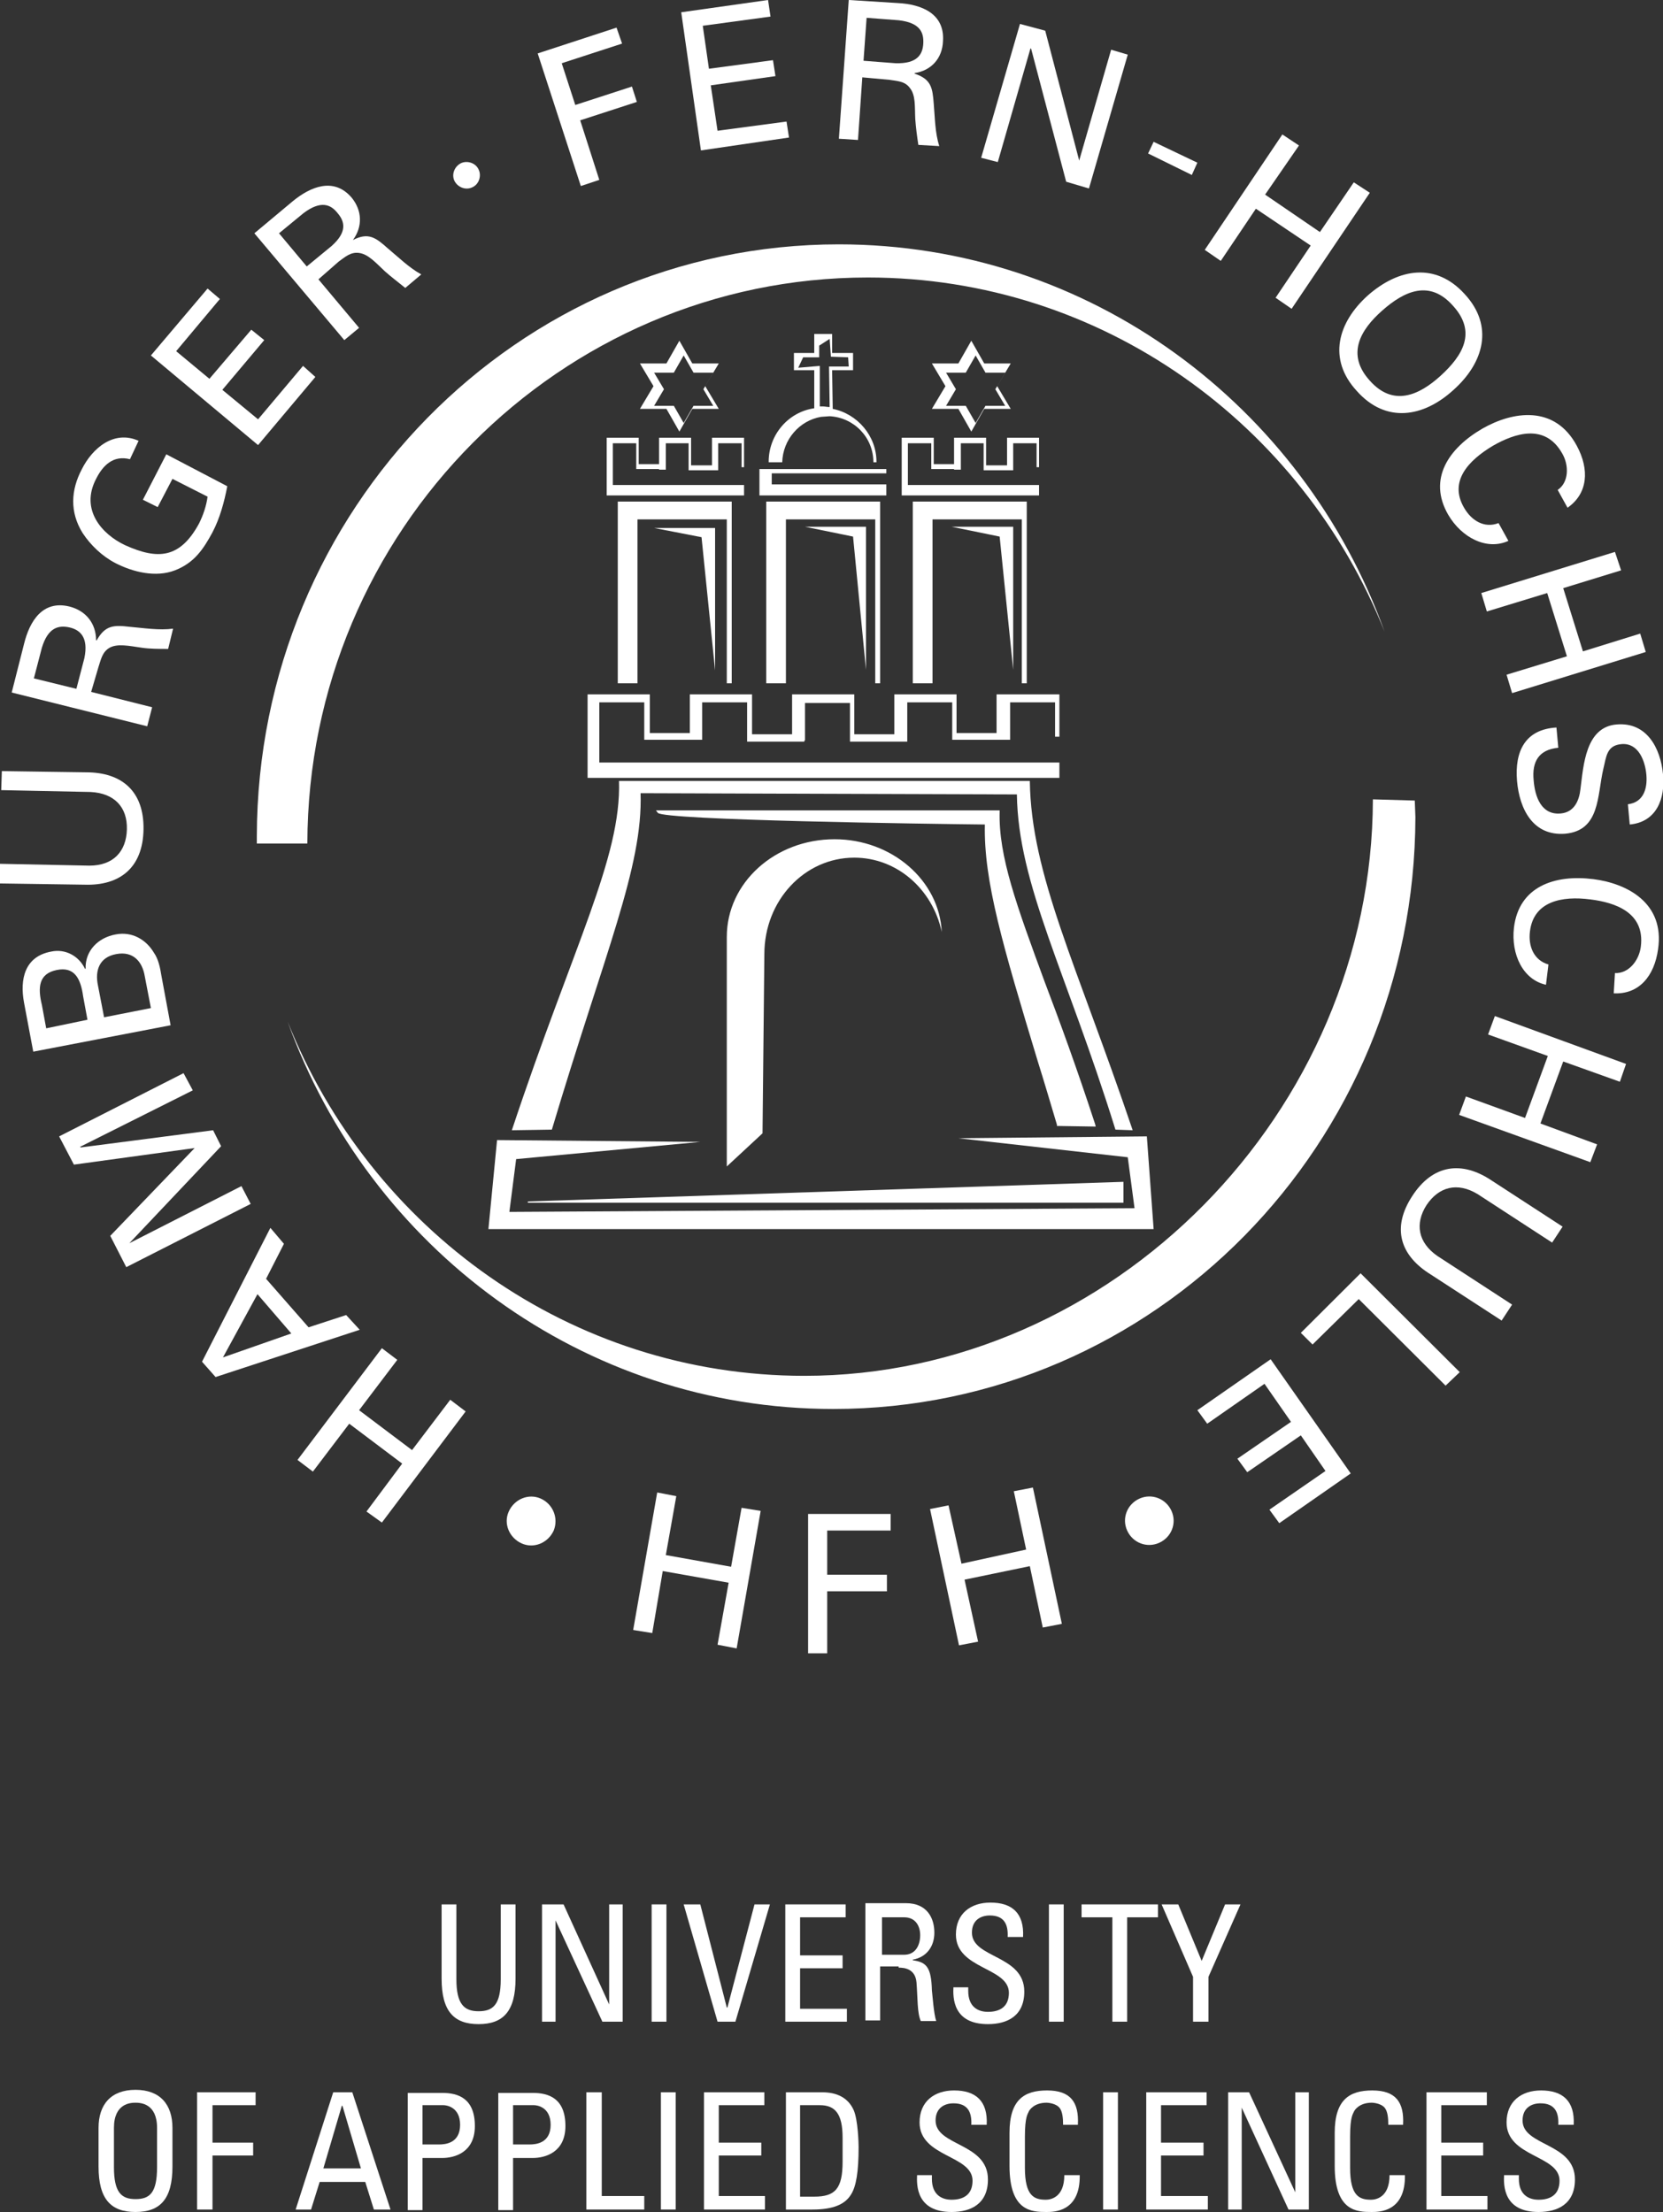 <svg width="100" height="133" viewBox="0 0 100 133" fill="none" xmlns="http://www.w3.org/2000/svg">
<rect x="0" y="0" width="100" height="133" fill="#333333" stroke="none"/>
<g clip-path="url(#clip0_1698_1382)">
<path d="M27.074 84.163L24.778 87.19L21.593 84.791L23.889 81.764L22.963 81.062L17.889 87.781L18.815 88.482L21 85.603L24.185 88.002L22.037 90.882L22.963 91.546L28 84.865L27.074 84.163Z" fill="white"/>
<path d="M13.407 81.616L15.482 77.814L17.518 80.177L13.407 81.616ZM20.815 79.069L18.555 79.807L16 76.891L17.074 74.787L16.259 73.827L12.148 81.875L12.963 82.797L21.63 79.955L20.815 79.069Z" fill="white"/>
<path d="M11.593 65.559L11.037 64.525L3.556 68.327L4.444 70.025L11.704 69.029L6.63 74.307L7.593 76.19L15.074 72.388L14.518 71.317L7.778 74.75L13.296 68.918L12.815 67.958L4.852 68.992L4.815 68.955L11.593 65.559Z" fill="white"/>
<path d="M6.259 61.166L5.889 59.246C5.704 58.361 5.963 57.548 7 57.364C8 57.179 8.556 57.807 8.704 58.693L9.074 60.612L6.259 61.166ZM9.704 58.656C9.63 58.176 9.519 57.659 9.259 57.29C8.778 56.478 7.926 55.998 6.963 56.183C5.926 56.367 5.111 57.142 5.148 58.25H5.111C4.741 57.475 3.926 57.032 3.074 57.216C1.482 57.511 1.185 58.877 1.444 60.28L2 63.233L10.259 61.646L9.704 58.656ZM2.778 61.83L2.519 60.428C2.259 59.357 2.333 58.545 3.407 58.324C4.482 58.102 4.852 58.84 5 59.911L5.259 61.314L2.778 61.83Z" fill="white"/>
<path d="M0.111 46.364L0.074 47.508L5.444 47.619C6.889 47.692 7.667 48.541 7.63 49.87C7.593 51.199 6.815 52.048 5.37 52.048L0 51.938L0 53.119L5.074 53.193C7.222 53.266 8.593 52.159 8.63 49.87C8.667 47.582 7.333 46.437 5.185 46.437L0.111 46.364Z" fill="white"/>
<path d="M5.926 40.088C6.074 39.645 6.148 39.202 6.593 38.944C7.074 38.685 7.741 38.833 8.518 38.944C9 39.018 9.593 39.018 10.111 39.018L10.407 37.8C9.556 37.91 8.667 37.763 7.815 37.689C6.852 37.578 6.333 37.578 5.815 38.501H5.778C5.778 37.504 5.185 36.729 4.185 36.471C2.556 36.065 1.778 37.357 1.444 38.722L0.704 41.639L8.852 43.669L9.148 42.525L5.481 41.602L5.926 40.088ZM2.037 40.789L2.518 38.944C2.889 37.726 3.518 37.578 4.185 37.726C4.815 37.873 5.333 38.316 5.074 39.571L4.593 41.417L2.037 40.789Z" fill="white"/>
<path d="M8.333 26.504C6.852 25.84 5.556 26.947 4.926 28.202C4.259 29.457 4.185 30.786 4.963 32.041C5.444 32.779 6.148 33.444 6.926 33.85C8 34.404 9.37 34.736 10.518 34.293C11.667 33.85 12.222 33.038 12.778 32.004C13.222 31.155 13.482 30.195 13.667 29.236L10 27.316L8.593 30.048L9.482 30.491L10.37 28.793L12.482 29.863C12.407 30.417 12.222 30.971 11.963 31.487C10.815 33.591 9.482 33.665 7.519 32.779C6.111 32.115 4.815 30.638 5.778 28.793C6.185 27.98 6.815 27.353 7.815 27.611L8.333 26.504Z" fill="white"/>
<path d="M18.963 22.665L18.222 22L15.518 25.212L13.37 23.44L15.889 20.45L15.111 19.823L12.593 22.776L10.593 21.115L13.222 17.977L12.482 17.349L9.074 21.373L15.518 26.762L18.963 22.665Z" fill="white"/>
<path d="M20.37 15.725C20.741 15.467 21.074 15.135 21.593 15.209C22.148 15.282 22.593 15.799 23.148 16.316C23.518 16.648 23.963 16.98 24.37 17.313L25.333 16.5C24.593 16.095 23.963 15.467 23.296 14.913C22.593 14.286 22.148 13.954 21.222 14.433C21.815 13.621 21.778 12.662 21.148 11.886C20.074 10.631 18.667 11.222 17.593 12.108L15.296 14.027L20.704 20.45L21.593 19.712L19.148 16.796L20.37 15.725ZM16.778 14.027L18.259 12.809C19.296 12.034 19.889 12.292 20.296 12.809C20.741 13.326 20.889 13.954 19.926 14.803L18.445 16.021L16.778 14.027Z" fill="white"/>
<path d="M28.778 10.188C28.593 9.782 28.074 9.634 27.704 9.819C27.296 10.04 27.148 10.52 27.333 10.889C27.556 11.296 28.037 11.443 28.407 11.259C28.815 11.074 28.963 10.557 28.778 10.188Z" fill="white"/>
<path d="M36.037 10.816L34.889 7.235L38.296 6.128L38 5.205L34.593 6.312L33.778 3.802L37.407 2.621L37.074 1.661L32.333 3.212L34.926 11.185L36.037 10.816Z" fill="white"/>
<path d="M47.444 8.269L47.296 7.309L43.148 7.863L42.741 5.131L46.63 4.577L46.481 3.618L42.63 4.134L42.259 1.55L46.333 0.997L46.185 0L40.963 0.738L42.148 9.044L47.444 8.269Z" fill="white"/>
<path d="M53.481 4.799C53.926 4.873 54.407 4.873 54.704 5.279C55.074 5.722 55 6.423 55.037 7.161C55.074 7.678 55.148 8.232 55.222 8.712L56.481 8.785C56.222 7.973 56.222 7.087 56.148 6.238C56.074 5.279 56 4.762 55 4.43V4.393C56 4.245 56.667 3.507 56.704 2.473C56.815 0.812 55.407 0.258 54 0.185L51.037 0L50.444 8.342L51.593 8.416L51.852 4.651L53.481 4.799ZM52.111 1.071L54.037 1.218C55.333 1.366 55.556 1.956 55.519 2.621C55.481 3.285 55.148 3.839 53.852 3.802L51.926 3.654L52.111 1.071Z" fill="white"/>
<path d="M66.815 2.99L64.889 9.671V9.635L62.852 1.846L61.333 1.44L59 9.487L60 9.745L61.963 2.916H62L64.111 10.927L65.481 11.333L67.815 3.285L66.815 2.99Z" fill="white"/>
<path d="M71.667 10.52L72 9.782L69.37 8.527L69.037 9.228L71.667 10.52Z" fill="white"/>
<path d="M73.407 15.688L75.519 12.55L78.815 14.765L76.704 17.903L77.667 18.567L82.37 11.591L81.407 10.963L79.37 13.953L76.074 11.701L78.111 8.748L77.111 8.084L72.445 15.024L73.407 15.688Z" fill="white"/>
<path d="M83.111 18.678C84.444 17.497 85.963 16.796 87.37 18.383C88.815 19.97 87.963 21.373 86.63 22.591C85.333 23.772 83.778 24.474 82.37 22.887C80.926 21.299 81.815 19.823 83.111 18.678ZM82.259 17.756C80.444 19.38 79.815 21.595 81.593 23.514C83.333 25.47 85.593 25.101 87.407 23.44C89.222 21.816 89.852 19.601 88.074 17.682C86.333 15.762 84.111 16.131 82.259 17.756Z" fill="white"/>
<path d="M94.259 30.528C95.481 29.679 95.593 28.239 94.815 26.799C93.481 24.326 90.963 24.732 89.148 25.766C87.111 26.947 85.852 28.793 87.074 30.934C87.889 32.336 89.407 33.112 90.704 32.521L90.111 31.451C89.259 31.783 88.481 31.303 88.037 30.528C87.111 28.94 88.296 27.685 89.778 26.799C91.074 26.061 92.889 25.434 93.926 27.242C94.37 27.981 94.333 29.014 93.667 29.457L94.259 30.528Z" fill="white"/>
<path d="M89.407 36.766L93.037 35.658L94.222 39.461L90.593 40.568L90.926 41.675L98.963 39.202L98.63 38.095L95.185 39.165L94 35.363L97.481 34.293L97.111 33.185L89.074 35.658L89.407 36.766Z" fill="white"/>
<path d="M93.593 43.743C91.704 43.853 91.074 45.182 91.222 46.954C91.37 48.652 92.185 50.276 94.111 50.129C96.222 49.944 96.037 47.84 96.407 46.253C96.593 45.515 96.593 44.813 97.519 44.739C98.519 44.666 98.926 45.736 99 46.585C99.074 47.434 98.815 48.246 97.889 48.357L98 49.575C99.63 49.427 100.148 47.988 100 46.548C99.852 44.998 99.037 43.41 97.222 43.558C95.333 43.706 95.222 46.031 95.037 47.434C94.963 48.135 94.667 48.837 93.852 48.911C92.667 49.021 92.296 47.877 92.222 46.917C92.111 45.81 92.519 45.072 93.704 44.961L93.593 43.743Z" fill="white"/>
<path d="M97.037 59.726C98.556 59.8 99.481 58.693 99.704 57.069C100.111 54.3 97.852 53.119 95.815 52.86C93.481 52.565 91.333 53.303 91.037 55.777C90.852 57.401 91.593 58.914 92.963 59.21L93.111 57.991C92.222 57.733 91.889 56.884 92 55.998C92.222 54.189 93.926 53.857 95.63 54.079C97.111 54.263 98.926 54.854 98.667 56.921C98.556 57.77 97.926 58.545 97.111 58.508L97.037 59.726Z" fill="white"/>
<path d="M89.481 62.2L93.074 63.492L91.704 67.22L88.148 65.928L87.741 67.035L95.63 69.878L96.037 68.807L92.63 67.552L94 63.824L97.407 65.042L97.778 63.971L89.889 61.092L89.481 62.2Z" fill="white"/>
<path d="M90.296 79.401L90.926 78.442L86.445 75.525C85.259 74.713 85.074 73.569 85.778 72.462C86.519 71.354 87.63 71.059 88.852 71.797L93.333 74.713L93.963 73.754L89.704 70.985C87.889 69.767 86.148 70.025 84.926 71.908C83.667 73.827 84.185 75.489 86.037 76.633L90.296 79.401Z" fill="white"/>
<path d="M78.222 80.14L78.926 80.841L81.704 78.109L86.926 83.314L87.778 82.502L81.815 76.559L78.222 80.14Z" fill="white"/>
<path d="M72 84.791L72.593 85.603L76.037 83.204L77.63 85.492L74.407 87.707L75 88.519L78.222 86.304L79.704 88.445L76.333 90.771L76.926 91.583L81.222 88.593L76.407 81.727L72 84.791Z" fill="white"/>
<path d="M33.296 92.026C33.593 91.287 33.259 90.439 32.519 90.106C31.778 89.774 30.926 90.143 30.593 90.881C30.259 91.62 30.63 92.469 31.37 92.801C32.111 93.133 32.963 92.764 33.296 92.026Z" fill="white"/>
<path d="M39.222 98.19L39.852 94.462L43.815 95.163L43.148 98.892L44.296 99.113L45.741 90.845L44.593 90.66L43.963 94.204L40.037 93.502L40.667 89.959L39.519 89.737L38.074 98.006L39.222 98.19Z" fill="white"/>
<path d="M49.741 99.409V95.68H53.333V94.684H49.741V92.026H53.556V91.029H48.593V99.409H49.741Z" fill="white"/>
<path d="M58.815 98.707L58 94.979L61.926 94.167L62.704 97.858L63.852 97.637L62.111 89.442L60.963 89.663L61.704 93.17L57.815 94.019L57.037 90.512L55.926 90.734L57.667 98.929L58.815 98.707Z" fill="white"/>
<path d="M70.444 90.844C70.111 90.106 69.259 89.774 68.519 90.106C67.778 90.439 67.444 91.287 67.778 92.026C68.111 92.764 68.963 93.096 69.704 92.764C70.444 92.432 70.778 91.583 70.444 90.844Z" fill="white"/>
<path d="M8.148 132.225C7.296 132.225 6.852 131.819 6.852 130.305V127.943C6.852 126.466 7.852 126.429 8.148 126.429C8.444 126.429 9.444 126.466 9.444 127.943V130.305C9.444 131.856 9 132.225 8.148 132.225ZM8.148 133C9.63 133 10.37 132.225 10.37 130.268V127.943C10.37 126.54 9.63 125.654 8.148 125.654C6.667 125.654 5.926 126.54 5.926 127.943V130.268C5.926 132.225 6.667 133 8.148 133Z" fill="white"/>
<path d="M12.778 132.852V129.604H15.222V128.829H12.778V126.577H15.37V125.802H11.852V132.852H12.778Z" fill="white"/>
<path d="M21.704 130.379H19.444L20.555 126.614H20.593L21.704 130.379ZM17.778 132.852H18.704L19.222 131.191H21.963L22.482 132.852H23.482L21.185 125.802H20.037L17.778 132.852Z" fill="white"/>
<path d="M25.407 132.852V129.752H26.593C27.333 129.752 28.555 129.419 28.555 127.832C28.555 126.171 27.555 125.839 26.593 125.839H24.518V132.889H25.407V132.852ZM25.407 126.577H26.667C26.852 126.577 27.667 126.688 27.667 127.758C27.667 128.866 26.778 128.939 26.407 128.939H25.407V126.577Z" fill="white"/>
<path d="M30.852 132.852V129.752H32.037C32.778 129.752 34 129.419 34 127.832C34 126.171 33 125.839 32.037 125.839H29.963V132.889H30.852V132.852ZM30.852 126.577H32.111C32.296 126.577 33.111 126.688 33.111 127.758C33.111 128.866 32.222 128.939 31.852 128.939H30.852V126.577Z" fill="white"/>
<path d="M38.741 132.852V132.04H36.185V125.802H35.259V132.852H38.741Z" fill="white"/>
<path d="M40.63 125.802H39.741V132.852H40.63V125.802Z" fill="white"/>
<path d="M46 132.852V132.04H43.222V129.604H45.778V128.829H43.222V126.577H45.963V125.802H42.333V132.852H46Z" fill="white"/>
<path d="M47.222 132.852H48.852C50.074 132.852 50.815 132.557 51.185 131.93C51.481 131.45 51.63 130.601 51.63 129.087C51.63 128.866 51.593 127.463 51.333 126.872C51 126.134 50.333 125.802 49.444 125.802H47.259V132.852H47.222ZM48.111 126.577H49.296C50.222 126.577 50.667 127.094 50.667 128.533V129.973C50.667 131.597 50.222 132.077 48.963 132.077H48.111V126.577Z" fill="white"/>
<path d="M55.148 130.748C55.111 131.413 55.111 133 57.222 133C58.37 133 59.407 132.52 59.407 131.044C59.407 128.829 56.259 129.05 56.259 127.5C56.259 126.725 56.815 126.466 57.333 126.466C58.185 126.466 58.444 126.983 58.407 127.758H59.333C59.407 126.319 58.667 125.691 57.37 125.691C56.185 125.691 55.296 126.355 55.296 127.611C55.296 129.715 58.481 129.567 58.481 131.117C58.481 131.966 57.926 132.262 57.222 132.262C56.63 132.262 56.037 131.966 56.037 131.007V130.785H55.148" fill="white"/>
<path d="M64.815 127.758C64.889 126.392 64.37 125.691 62.963 125.691C61.593 125.691 60.704 126.245 60.704 128.238V130.231C60.704 132.963 62.037 133 62.926 133C63.37 133 64.963 133 64.926 130.785H64C64 132.151 63.148 132.262 62.889 132.262C62.185 132.262 61.63 132.04 61.63 130.342V128.46C61.63 127.241 61.815 127.094 61.852 126.983C61.889 126.872 62.185 126.429 62.926 126.429C63.111 126.429 63.519 126.503 63.704 126.725C63.889 126.946 63.926 127.352 63.926 127.758H64.815Z" fill="white"/>
<path d="M67.222 125.802H66.333V132.852H67.222V125.802Z" fill="white"/>
<path d="M72.63 132.852V132.04H69.815V129.604H72.37V128.829H69.815V126.577H72.555V125.802H68.926V132.852H72.63Z" fill="white"/>
<path d="M77.889 125.802V131.819L75.111 125.802H73.852V132.852H74.667V126.725L77.481 132.852H78.704V125.802H77.889Z" fill="white"/>
<path d="M84.37 127.758C84.445 126.392 83.926 125.691 82.519 125.691C81.148 125.691 80.259 126.245 80.259 128.238V130.231C80.259 132.963 81.593 133 82.481 133C82.926 133 84.519 133 84.481 130.785H83.556C83.556 132.151 82.704 132.262 82.445 132.262C81.741 132.262 81.185 132.04 81.185 130.342V128.46C81.185 127.241 81.37 127.094 81.407 126.983C81.445 126.872 81.741 126.429 82.481 126.429C82.667 126.429 83.074 126.503 83.259 126.725C83.445 126.946 83.481 127.352 83.481 127.758H84.37Z" fill="white"/>
<path d="M89.444 132.852V132.04H86.667V129.604H89.185V128.829H86.667V126.577H89.407V125.802H85.778V132.852H89.444Z" fill="white"/>
<path d="M90.444 130.748C90.407 131.413 90.407 133 92.519 133C93.667 133 94.704 132.52 94.704 131.044C94.704 128.829 91.555 129.05 91.555 127.5C91.555 126.725 92.111 126.466 92.63 126.466C93.481 126.466 93.741 126.983 93.704 127.758H94.63C94.704 126.319 93.963 125.691 92.667 125.691C91.481 125.691 90.593 126.355 90.593 127.611C90.593 129.715 93.778 129.567 93.778 131.117C93.778 131.966 93.222 132.262 92.519 132.262C91.926 132.262 91.333 131.966 91.333 131.007V130.785H90.444" fill="white"/>
<path d="M26.555 118.973C26.555 120.929 27.296 121.704 28.778 121.704C30.259 121.704 31 120.929 31 118.973V114.506H30.111V119.01C30.111 120.56 29.63 120.929 28.778 120.929C27.926 120.929 27.444 120.523 27.444 119.01V114.506H26.555V118.973Z" fill="white"/>
<path d="M36.63 114.506V120.523L33.889 114.506H32.593V121.557H33.407V115.466L36.222 121.557H37.444V114.506H36.63Z" fill="white"/>
<path d="M40.074 114.506H39.185V121.557H40.074V114.506Z" fill="white"/>
<path d="M46.296 114.506H45.37L43.741 120.708H43.704L42.111 114.506H41.111L43.148 121.557H44.222L46.296 114.506Z" fill="white"/>
<path d="M50.926 121.557V120.782H48.111V118.345H50.667V117.57H48.111V115.281H50.852V114.506H47.222V121.557H50.926Z" fill="white"/>
<path d="M54.037 118.308C54.333 118.308 55.037 118.345 55.111 119.194C55.185 120.117 55.148 121.04 55.37 121.52H56.296C56.148 121.077 56.074 119.969 56.037 119.674C56 118.271 55.704 117.976 54.889 117.865V117.828C55.704 117.681 56.185 117.053 56.185 116.204C56.185 115.318 55.741 114.432 54.481 114.432H52.037V121.483H52.926V118.234H54.037V118.308ZM53 115.281H54.37C55.074 115.281 55.333 115.835 55.333 116.352C55.333 116.979 55.037 117.533 54.37 117.533H53.037V115.281H53Z" fill="white"/>
<path d="M57.333 119.453C57.296 120.117 57.296 121.704 59.407 121.704C60.556 121.704 61.593 121.225 61.593 119.748C61.593 117.533 58.444 117.755 58.444 116.204C58.444 115.429 59 115.171 59.519 115.171C60.37 115.171 60.63 115.687 60.593 116.463H61.519C61.593 115.023 60.852 114.396 59.556 114.396C58.37 114.396 57.481 115.06 57.481 116.315C57.481 118.419 60.667 118.271 60.667 119.822C60.667 120.671 60.111 120.966 59.407 120.966C58.815 120.966 58.222 120.671 58.222 119.711V119.49H57.333" fill="white"/>
<path d="M63.963 114.506H63.074V121.557H63.963V114.506Z" fill="white"/>
<path d="M65.037 114.506V115.281H66.889V121.557H67.778V115.281H69.63V114.506H65.037Z" fill="white"/>
<path d="M72.259 117.902L70.852 114.506H69.852L71.741 118.862V121.557H72.667V118.862L74.593 114.506H73.667L72.259 117.902Z" fill="white"/>
<path d="M50.444 14.692C65.519 14.692 78.37 24.4 83.259 37.984C78.296 25.507 66.259 16.685 52.185 16.685C33.704 16.685 18.518 31.893 18.482 50.719H15.444V50.276C15.482 30.638 31.111 14.692 50.444 14.692Z" fill="white"/>
<path d="M50.111 84.717C35.037 84.717 22.185 75.008 17.296 61.424C22.259 73.901 34.296 82.724 48.37 82.724C66.852 82.724 82.519 66.888 82.555 48.062L85.074 48.135L85.111 49.132C85.074 68.77 69.444 84.717 50.111 84.717Z" fill="white"/>
<path d="M43.222 24.584H41.63L40.852 25.95L40.074 24.584H38.481L39.296 23.219L38.481 21.853H40.074L40.852 20.487L41.63 21.853H43.222L42.407 23.219L43.222 24.584ZM42.889 24.4L42.296 23.403L42.889 22.407H41.704L41.111 21.373L40.519 22.407H39.333L39.926 23.403L39.333 24.4H40.519L41.111 25.433L41.704 24.4H42.889Z" fill="white"/>
<path d="M60.778 24.584H59.185L58.407 25.95L57.63 24.584H56.037L56.852 23.219L56.037 21.853H57.63L58.407 20.487L59.185 21.853H60.778L59.963 23.219L60.778 24.584ZM60.444 24.4L59.852 23.403L60.444 22.407H59.259L58.667 21.373L58.074 22.407H56.889L57.481 23.403L56.889 24.4H58.074L58.667 25.433L59.259 24.4H60.444Z" fill="white"/>
<path d="M37.222 46.954H61.926C62 52.602 64.741 57.991 68.111 67.958L67.074 67.921C64.111 58.397 61.222 53.193 61.148 47.766L38.519 47.692C38.667 52.122 36.37 57.253 33.185 67.921L30.778 67.958C34.481 56.81 37.37 51.568 37.222 46.954Z" fill="white"/>
<path d="M43.704 56.33C43.704 53.082 46.593 50.461 50.185 50.461C53.63 50.461 56.481 52.934 56.63 56.035C56.074 53.451 53.926 51.568 51.37 51.568C48.37 51.568 45.963 54.152 45.963 57.364L45.852 68.143L43.704 70.136V56.33Z" fill="white"/>
<path d="M57.63 68.438L68.963 68.327L69.37 73.901H29.37L29.889 68.549L42.111 68.659L31.037 69.693L30.63 72.868L68.222 72.646L67.815 69.582L57.63 68.438Z" fill="white"/>
<path d="M51.37 44.149H53.778V41.749H57.519V44.075H59.926V41.749H63.704V44.296H63.444V42.229H60.741V44.481H59.963H57.259V44.038V42.229H54.556V44.149V44.592H51.111V44.333V42.266H48.407V44.518H48.37V44.592H44.926V42.229H42.222V44.481H41.444H38.741V42.229H36.037V45.847H63.704V46.77H59.963C51.926 46.77 43.852 46.77 35.815 46.77H35.333V41.749H39.074V44.075H41.481V41.749H45.222V44.149H47.63V41.749H51.37V44.149Z" fill="white"/>
<path d="M45.667 29.789V28.202H53.296V28.46H46.407V29.125H53.296V29.789H45.667Z" fill="white"/>
<path d="M50.074 24.584L50.037 22.259H51.296V21.225H50.037V20.081H48.963V21.225H47.741V22.259H48.963V24.548C47.407 24.769 46.222 26.135 46.222 27.759V27.796H47.037C47.074 26.43 48.074 25.286 49.37 25.064L49.889 25.027C51.333 25.101 52.519 26.283 52.519 27.796H52.704V27.759C52.704 26.209 51.556 24.88 50.074 24.584ZM48 22.111L48.296 21.484H49.259V20.782L49.889 20.376L49.963 21.447L51 21.484L51.037 22.038H49.852L49.889 24.474C49.741 24.474 49.593 24.437 49.481 24.437C49.407 24.437 49.333 24.437 49.296 24.437V22.001L48 22.111Z" fill="white"/>
<path d="M39.333 31.746H43V40.31L42.185 32.3L39.333 31.746Z" fill="white"/>
<path d="M48.407 31.672H52.074V40.273L51.296 32.263L48.407 31.672Z" fill="white"/>
<path d="M57.222 31.672H60.926V40.273L60.111 32.263L57.222 31.672Z" fill="white"/>
<path d="M65.852 67.589C64.741 64.193 63.741 61.461 62.815 59.025C61.148 54.485 60.037 51.495 60.111 48.8V48.726H39.63H39.444L39.556 48.874C39.926 49.317 55.778 49.538 59.222 49.575C59.148 52.971 60.296 56.847 62.407 63.824C62.778 65.005 63.148 66.26 63.556 67.626V67.7L65.889 67.737L65.852 67.589Z" fill="white"/>
<path d="M31.741 72.24V72.314H67.555V71.059L31.741 72.24Z" fill="white"/>
<path d="M37.148 30.158H44V41.085H43.704V31.229H38.333V41.085H37.148V30.158Z" fill="white"/>
<path d="M44.741 29.162H36.852V26.652H38.259V27.907V28.091V28.202H39.63V28.239H40.037V28.202V27.907V26.652H41.407V27.98V28.276H43.185V28.239V26.652H44.593V28.091H44.741V26.319H42.815V27.98H41.556V26.319H39.63V27.907H38.407V26.319H36.481V29.789H38.407H44.741V29.162Z" fill="white"/>
<path d="M54.889 30.158H61.741V41.085H61.444V31.229H56.074V41.085H54.889V30.158Z" fill="white"/>
<path d="M62.481 28.091V26.319H60.556V27.98H59.296V26.319H57.37V27.907H56.148V26.319H54.222V29.789H56.148H62.481V29.162H54.593V26.652H56V28.091V28.202H57.37V28.239H57.778V28.202V27.907V26.652H59.148V27.98V28.276H60.926V28.239V26.652H62.333V28.091H62.481Z" fill="white"/>
<path d="M46.074 30.158H52.926V41.085H52.63V31.229H47.259V41.085H46.074V30.158Z" fill="white"/>
</g>
<defs>
<clipPath id="clip0_1698_1382">
<rect width="100" height="133" fill="white"/>
</clipPath>
</defs>
</svg>
